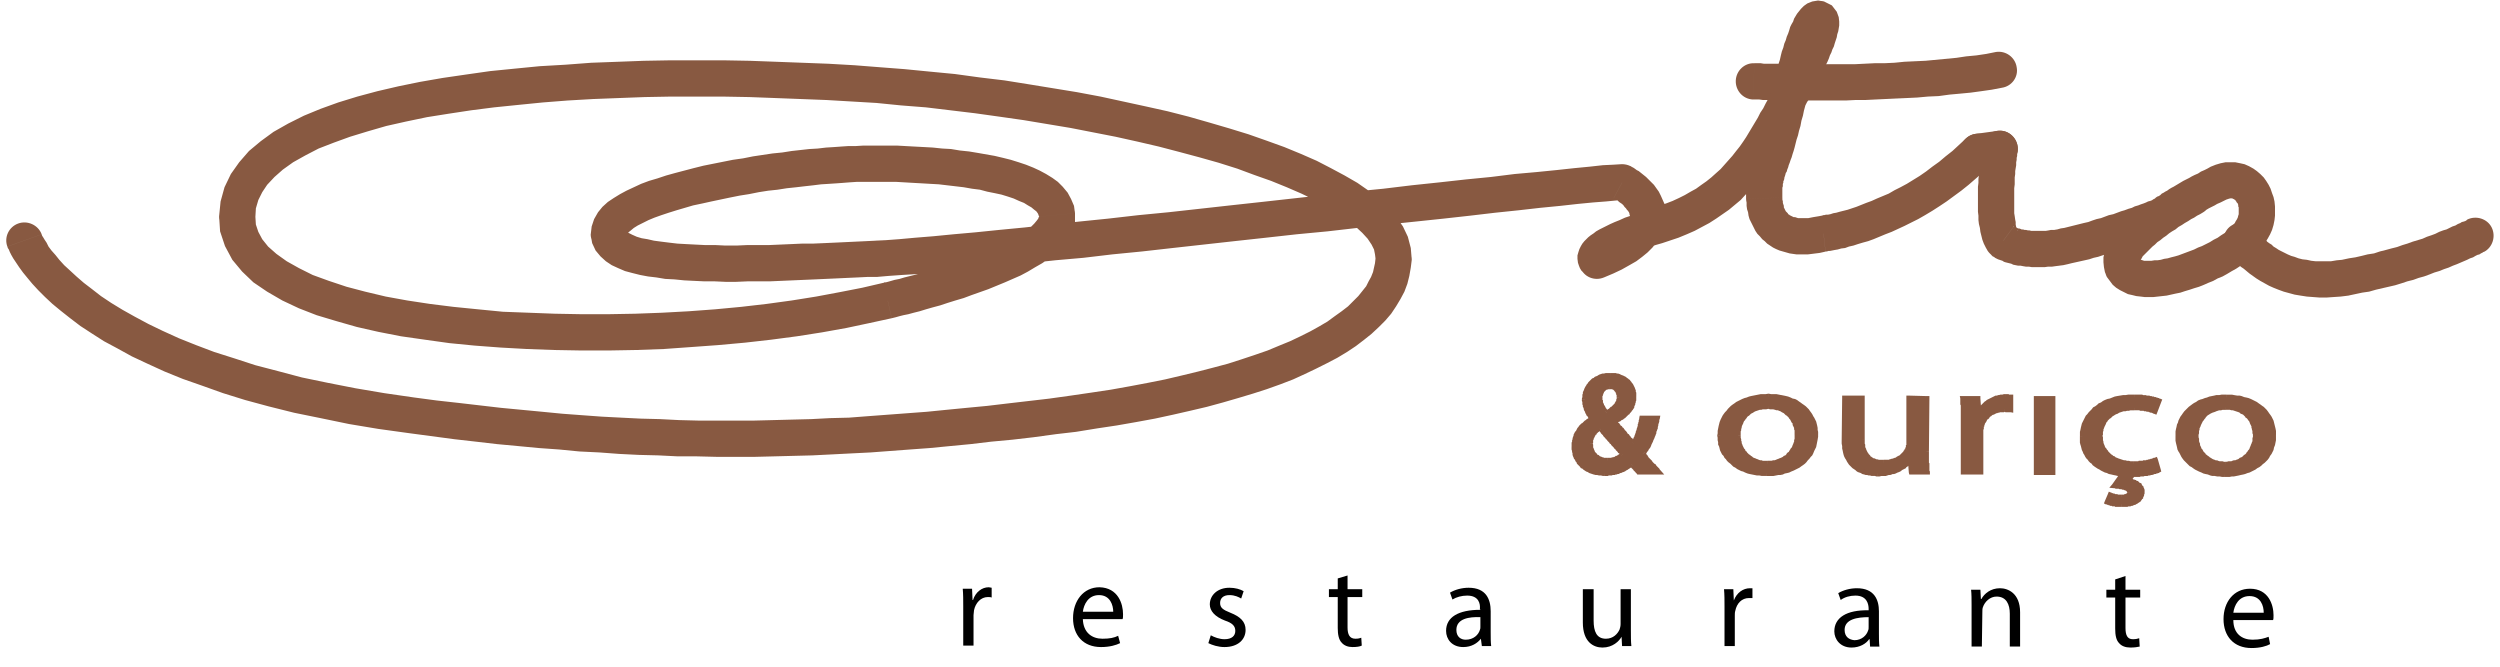 <?xml version="1.0" encoding="UTF-8"?>
<!DOCTYPE svg PUBLIC "-//W3C//DTD SVG 1.1//EN" "http://www.w3.org/Graphics/SVG/1.1/DTD/svg11.dtd">
<!-- Creator: CorelDRAW X8 -->
<svg xmlns="http://www.w3.org/2000/svg" xml:space="preserve" width="5100px" height="1360px" version="1.1" style="shape-rendering:geometricPrecision; text-rendering:geometricPrecision; image-rendering:optimizeQuality; fill-rule:evenodd; clip-rule:evenodd"
viewBox="0 0 5100 1360"
 xmlns:xlink="http://www.w3.org/1999/xlink">
 <defs>
  <style type="text/css">
   <![CDATA[
    .fil1 {fill:black;fill-rule:nonzero}
    .fil0 {fill:#885941;fill-rule:nonzero}
   ]]>
  </style>
 </defs>
 <g id="Camada_x0020_1">
  <g id="_2269267039920">
   <g>
    <g>
     <path class="fil0" d="M3576 203c-21,-1 -36,-19 -35,-39 1,-20 18,-36 38,-35l-3 74zm496 -97l12 73 -21 4 -21 3 -22 3 -21 2 -22 2 -22 3 -22 1 -22 2 -21 1 -22 1 -21 1 -21 1 -20 1 -20 0 -20 1 -18 0 -19 0 -17 0 -17 0 -16 0 -15 0 -14 0 -13 0 -12 -1 -11 0 -10 0 -8 0 -7 -1 -6 0 -4 0 -2 0 -1 0 3 -74 1 0 3 0 3 0 6 0 6 1 9 0 9 0 10 0 12 1 13 0 14 0 14 0 16 0 17 0 17 0 18 0 18 0 19 0 20 -1 20 -1 20 0 21 -1 20 -2 21 -1 22 -1 21 -2 21 -2 21 -2 20 -3 21 -2 20 -3 20 -4zm0 0c20,-3 39,11 42,31 4,20 -10,39 -30,42l-12 -73z"/>
    </g>
    <g>
     <path class="fil0" d="M4542 510c-11,-18 -6,-41 12,-51 17,-11 40,-6 51,11l-63 40zm236 20l13 73 0 0 -16 2 -15 1 -14 1 -14 0 -13 -1 -13 -1 -13 -2 -12 -2 -11 -3 -11 -3 -11 -4 -10 -4 -9 -4 -9 -5 -9 -5 -8 -5 -7 -5 -7 -5 -6 -5 -6 -5 -6 -4 -4 -5 -5 -5 -4 -4 -3 -4 -3 -3 -3 -4 -2 -3 -2 -2 -1 -2 -1 -1 -1 -1 63 -40 -1 0 0 0 1 1 1 1 1 2 2 2 1 2 3 2 2 3 3 3 4 3 3 4 4 3 5 3 4 4 5 3 6 4 6 3 6 3 6 3 7 3 7 2 8 3 8 2 9 1 9 2 9 1 10 0 10 0 11 0 12 -2 11 -1 0 0zm0 0c21,-4 40,10 43,30 3,20 -10,39 -30,43l-13 -73zm255 -82l34 66 -1 0 -1 1 -2 1 -2 1 -3 2 -4 1 -4 2 -5 3 -6 2 -6 3 -7 3 -7 3 -7 3 -8 3 -9 4 -9 3 -10 4 -10 3 -10 4 -11 4 -11 3 -11 4 -12 3 -12 4 -13 4 -13 3 -13 3 -13 3 -14 4 -14 2 -14 3 -14 3 -13 -73 14 -3 13 -2 13 -3 12 -3 13 -2 12 -4 12 -3 11 -3 12 -3 11 -4 10 -3 11 -4 10 -3 10 -3 9 -4 9 -3 8 -3 8 -4 8 -3 7 -2 6 -3 6 -3 6 -2 5 -3 5 -2 3 -2 4 -1 3 -1 2 -1 1 -1 1 -1 0 0zm0 0c18,-9 41,-2 50,16 9,18 2,41 -16,50l-34 -66z"/>
    </g>
    <g>
     <path class="fil0" d="M15 503c-7,-19 3,-40 22,-47 19,-7 41,3 48,22l-70 25zm831 308l-9 73 0 0 -65 -9 -60 -10 -58 -12 -54 -11 -52 -13 -48 -13 -45 -14 -42 -15 -40 -14 -37 -15 -35 -16 -32 -15 -29 -16 -28 -15 -25 -16 -23 -15 -21 -16 -19 -15 -17 -14 -15 -14 -14 -14 -12 -13 -10 -12 -9 -11 -8 -11 -6 -9 -6 -9 -4 -7 -3 -6 -2 -5 -2 -3 -1 -3 70 -25 -1 -1 1 1 1 3 2 3 3 5 4 6 4 8 6 8 8 9 8 10 10 11 12 11 13 12 15 13 17 13 18 14 21 14 23 14 25 14 28 15 29 14 33 15 35 14 37 14 41 13 43 14 46 12 49 13 53 11 56 11 59 10 62 9 0 0zm0 0c21,3 35,21 32,41 -3,21 -21,35 -41,32l9 -73zm1296 2l10 73 0 0 -44 6 -43 5 -43 4 -42 5 -42 4 -41 4 -41 3 -40 3 -40 3 -40 2 -39 2 -40 2 -39 1 -39 1 -39 1 -39 0 -39 0 -40 -1 -39 0 -40 -2 -40 -1 -40 -2 -40 -3 -41 -2 -41 -4 -42 -3 -42 -4 -43 -4 -43 -5 -44 -5 -45 -6 -45 -6 9 -73 45 6 45 5 43 5 43 5 42 4 42 4 41 4 40 3 41 3 39 2 40 2 39 1 39 2 39 1 38 0 39 0 38 0 39 -1 38 -1 39 -1 38 -2 39 -1 39 -3 40 -3 40 -3 40 -3 40 -4 41 -4 42 -4 42 -5 43 -5 43 -5 0 0zm0 0c21,-3 39,12 42,32 2,20 -12,39 -32,41l-10 -73zm664 -286l74 3 0 0 -2 16 -3 17 -4 16 -6 16 -8 15 -9 15 -10 15 -12 14 -13 13 -15 14 -15 12 -17 13 -18 12 -20 12 -21 11 -22 11 -23 11 -24 11 -26 10 -28 10 -28 9 -30 9 -31 9 -33 9 -34 8 -35 8 -37 8 -38 7 -40 7 -40 6 -43 7 -43 5 -10 -73 43 -6 41 -6 40 -6 39 -7 37 -7 35 -7 34 -8 33 -8 31 -8 30 -8 28 -9 27 -9 26 -9 24 -10 22 -9 21 -10 20 -10 18 -10 17 -10 15 -11 14 -10 13 -10 11 -11 10 -10 8 -10 8 -10 5 -10 5 -9 4 -10 2 -9 2 -9 1 -9 0 -1zm0 1c0,-21 17,-37 38,-36 20,0 36,17 36,38l-74 -2zm-1069 -321l5 -74 0 0 51 4 52 4 51 5 52 5 51 7 50 6 50 8 49 8 49 8 48 9 46 10 46 10 45 10 43 11 42 12 41 12 39 12 37 13 36 13 34 14 32 14 29 15 28 15 26 15 23 16 21 17 19 18 16 18 14 20 10 21 6 23 2 24 -74 -3 -1 -8 -2 -10 -5 -10 -8 -12 -11 -12 -14 -13 -16 -13 -20 -14 -22 -13 -25 -14 -27 -13 -30 -13 -32 -13 -34 -12 -35 -13 -38 -12 -39 -11 -41 -11 -42 -11 -43 -10 -45 -10 -46 -9 -46 -9 -48 -8 -48 -8 -49 -7 -50 -7 -50 -6 -50 -6 -51 -4 -50 -5 -51 -3 0 0zm0 0c-20,-1 -36,-19 -34,-39 1,-21 19,-36 39,-35l-5 74zm-1216 235l-74 -1 0 0 3 -30 8 -29 13 -27 17 -24 20 -23 24 -20 26 -19 30 -17 32 -16 34 -14 36 -13 39 -12 41 -11 43 -10 44 -9 46 -8 48 -7 49 -7 50 -5 51 -5 52 -3 53 -4 54 -2 53 -2 55 -1 54 0 54 0 54 1 54 2 53 2 53 2 52 3 -5 74 -51 -3 -52 -2 -52 -2 -53 -2 -54 -1 -53 0 -54 0 -53 1 -53 2 -52 2 -52 3 -51 4 -50 5 -49 5 -47 6 -46 7 -44 7 -43 9 -40 9 -38 11 -36 11 -33 12 -31 12 -27 14 -25 14 -21 15 -17 15 -15 16 -10 15 -8 16 -5 17 -1 17 0 0zm0 0c-1,21 -18,37 -38,37 -20,-1 -37,-18 -36,-38l74 1zm1282 135l16 72 1 0 -46 10 -47 10 -50 9 -51 8 -53 7 -53 6 -55 5 -55 4 -56 4 -56 2 -56 1 -56 0 -56 -1 -55 -2 -54 -3 -53 -4 -51 -5 -50 -7 -49 -7 -46 -9 -44 -10 -42 -12 -40 -12 -36 -14 -34 -16 -31 -18 -28 -19 -23 -22 -20 -24 -15 -28 -10 -30 -2 -31 74 1 1 16 5 15 8 15 12 15 17 15 21 15 25 14 28 14 33 12 36 12 38 10 42 10 44 8 46 7 48 6 50 5 51 5 53 2 53 2 54 1 55 0 55 -1 54 -2 55 -3 54 -4 53 -5 52 -6 51 -7 50 -8 48 -9 46 -9 43 -10 1 0zm-1 0c20,-5 40,7 45,27 5,20 -7,40 -27,45l-18 -72zm318 -135l73 -7 0 0 0 18 -4 16 -7 14 -9 13 -10 12 -12 10 -12 10 -13 9 -14 8 -15 9 -15 8 -16 7 -16 7 -17 7 -17 7 -17 6 -17 6 -16 6 -17 5 -16 5 -15 5 -15 4 -14 4 -13 4 -12 3 -11 3 -10 2 -8 2 -7 2 -4 1 -4 1 -1 0 -16 -72 1 -1 3 0 4 -1 7 -2 7 -2 10 -2 10 -3 12 -3 12 -3 14 -4 14 -4 15 -5 15 -4 15 -5 16 -6 16 -5 16 -6 15 -6 16 -7 14 -6 14 -7 13 -6 13 -7 11 -7 9 -7 9 -6 6 -6 5 -6 3 -4 1 -3 1 -1 0 0 0 0zm0 0c-2,-21 13,-39 33,-40 21,-2 39,13 40,33l-73 7zm-400 -69l-5 -74 0 0 15 -1 15 0 16 -1 16 0 17 0 18 0 18 0 18 1 18 1 19 1 18 1 19 2 18 1 18 3 19 2 18 3 17 3 17 3 17 4 16 4 16 5 15 5 15 6 13 6 13 7 13 8 11 8 10 10 10 12 7 13 6 14 2 15 -73 7 -1 -2 -1 -3 -1 -2 -3 -4 -4 -3 -6 -5 -7 -4 -8 -5 -10 -4 -11 -5 -12 -4 -13 -4 -14 -3 -15 -3 -15 -4 -16 -2 -17 -3 -17 -2 -17 -2 -17 -2 -18 -1 -17 -1 -18 -1 -17 -1 -17 -1 -17 0 -17 0 -16 0 -15 0 -15 0 -15 1 -13 1 0 0zm0 0c-21,1 -38,-15 -39,-35 -2,-20 14,-38 34,-39l5 74zm-441 103l-74 3 0 0 2 -17 5 -15 8 -14 9 -11 11 -10 12 -8 13 -8 13 -7 15 -7 15 -7 16 -6 17 -5 18 -6 18 -5 19 -5 19 -5 20 -5 20 -4 20 -4 20 -4 21 -3 20 -4 20 -3 20 -3 20 -2 19 -3 18 -2 18 -2 17 -1 17 -2 16 -1 14 -1 5 74 -14 1 -15 1 -16 1 -16 2 -18 2 -17 2 -19 2 -19 3 -19 2 -19 3 -20 4 -19 3 -20 4 -19 4 -19 4 -18 4 -19 4 -17 5 -17 5 -16 5 -15 5 -14 5 -12 5 -12 6 -10 5 -8 5 -6 5 -5 4 -2 3 -1 1 0 0 0 -2 0 0zm0 0c1,20 -15,38 -35,38 -21,1 -38,-15 -39,-35l74 -3zm507 15l3 74 0 0 -20 0 -20 1 -22 1 -21 1 -22 1 -22 1 -23 1 -23 1 -23 1 -23 1 -23 0 -22 0 -23 1 -22 0 -22 -1 -21 0 -21 -1 -20 -1 -20 -2 -19 -1 -18 -3 -17 -2 -16 -3 -16 -4 -15 -4 -14 -6 -13 -6 -12 -8 -11 -10 -10 -12 -7 -15 -3 -17 74 -3 0 -2 -1 -2 0 0 2 2 4 2 6 3 9 4 10 3 12 2 13 3 15 2 16 2 17 2 18 1 19 1 20 1 21 0 20 1 22 0 22 -1 22 0 22 0 23 -1 23 -1 22 -1 22 0 23 -1 22 -1 21 -1 21 -1 21 -1 20 -1 0 0zm0 0c20,-1 37,15 38,35 1,20 -15,38 -35,39l-3 -74zm1541 -152l-35 65 19 4 -14 1 -21 2 -26 2 -31 3 -36 4 -41 4 -44 5 -48 5 -51 6 -54 6 -57 6 -58 6 -61 7 -61 7 -63 6 -63 7 -64 7 -63 7 -63 7 -62 7 -61 6 -59 7 -57 5 -55 6 -52 5 -49 5 -45 5 -42 3 -37 4 -33 2 -28 2 -23 2 -3 -74 21 -1 27 -2 33 -3 37 -3 41 -4 45 -4 49 -5 52 -5 54 -6 57 -6 59 -6 61 -7 62 -6 63 -7 63 -7 64 -7 63 -7 63 -7 61 -7 61 -6 58 -7 57 -6 54 -6 51 -5 48 -6 45 -4 40 -4 37 -4 31 -3 27 -3 21 -1 16 -1 20 4zm-20 -4c21,-1 38,14 39,35 1,20 -15,37 -35,38l-4 -73zm-68 228l38 -62 -33 -3 16 -7 14 -7 13 -7 10 -6 8 -6 7 -5 5 -5 3 -4 2 -4 2 -2 0 -2 1 -2 0 -1 0 -1 -1 -2 0 -2 -1 -2 -2 -3 -2 -2 -2 -3 -3 -3 -2 -3 -3 -3 -3 -2 -3 -2 -3 -3 -3 -1 -2 -2 -2 -1 -1 -1 -1 0 1 0 35 -65 1 1 2 1 2 1 3 2 4 3 4 2 5 4 5 4 5 4 5 5 5 5 6 6 5 7 5 7 4 8 4 9 4 9 2 11 1 11 -1 11 -2 12 -4 11 -6 12 -7 10 -8 10 -10 10 -11 9 -12 9 -14 8 -16 9 -17 8 -19 8 -33 -3zm33 3c-19,8 -41,-1 -48,-20 -8,-19 1,-41 20,-48l28 68zm112 -146l22 71 0 0 -15 5 -14 4 -13 5 -11 4 -11 4 -10 4 -8 4 -8 3 -6 3 -6 3 -5 3 -4 2 -3 2 -2 2 -2 1 -1 1 0 0 1 -1 1 -1 1 -2 1 -4 1 -4 0 -4 -1 -5 -1 -4 -2 -4 -2 -3 -2 -3 -1 -1 -2 -2 -1 -1 -3 -1 -38 62 -3 -1 -2 -2 -2 -2 -3 -3 -3 -3 -3 -5 -2 -5 -2 -6 -1 -8 0 -7 2 -7 2 -6 3 -6 3 -5 4 -5 4 -4 4 -4 5 -4 6 -4 5 -4 7 -4 6 -3 8 -4 8 -4 9 -4 10 -4 11 -5 12 -4 13 -5 13 -5 15 -5 16 -5 0 0zm0 0c20,-6 40,5 47,24 6,20 -5,41 -25,47l-22 -71zm251 -270l65 34 -1 2 -4 7 -4 8 -5 8 -4 8 -5 9 -5 10 -5 10 -5 10 -6 10 -6 11 -6 10 -6 11 -7 11 -7 11 -8 12 -8 11 -8 11 -9 11 -9 11 -10 11 -11 10 -10 11 -12 10 -12 10 -13 9 -13 9 -14 9 -15 8 -15 8 -16 7 -17 7 -18 6 -22 -71 15 -5 13 -5 13 -6 12 -6 12 -7 11 -6 11 -8 10 -7 10 -8 10 -9 9 -8 8 -9 8 -9 8 -9 7 -9 8 -10 7 -10 6 -9 6 -10 6 -10 6 -10 6 -10 5 -10 6 -9 5 -10 5 -9 5 -10 4 -9 5 -9 5 -9 5 -8 5 -9 -1 2zm1 -2c10,-17 33,-23 50,-13 18,11 24,33 13,51l-63 -38zm65 -74l20 -71 0 0 16 8 10 13 4 11 1 9 0 8 -1 6 -1 6 -2 6 -1 6 -2 6 -2 6 -2 7 -3 6 -2 6 -3 6 -2 6 -3 7 -3 6 -2 6 -3 5 -3 6 -2 5 -2 5 -3 5 -2 4 -2 4 -1 4 -2 2 -1 3 -1 2 -1 1 0 0 -65 -34 0 0 0 -1 1 -2 1 -2 1 -2 2 -4 2 -3 2 -4 2 -5 2 -4 3 -5 2 -6 2 -5 3 -5 2 -6 3 -5 2 -6 2 -5 2 -6 2 -5 2 -5 2 -4 1 -4 1 -4 1 -3 0 -2 0 -1 0 1 0 4 3 7 8 10 12 6 0 0zm0 0c-20,-5 -31,-26 -26,-45 6,-20 26,-31 46,-26l-20 71zm-26 172l-72 -17 0 0 3 -10 2 -11 3 -10 2 -10 3 -10 2 -10 3 -10 2 -9 3 -9 2 -9 3 -9 2 -9 2 -8 3 -8 2 -8 3 -7 2 -7 3 -7 2 -6 2 -7 3 -6 3 -5 2 -6 3 -5 3 -5 4 -5 4 -5 6 -6 7 -5 10 -4 12 -2 12 2 -20 71 9 1 8 -1 6 -2 3 -3 1 -1 1 0 -1 1 -1 1 -1 2 -2 4 -1 3 -2 4 -2 5 -2 6 -2 5 -2 6 -2 7 -3 7 -2 7 -2 8 -2 8 -3 8 -2 9 -2 9 -3 9 -2 9 -2 10 -3 9 -2 10 -3 11 -2 10 -3 10 0 0zm0 0c-4,20 -24,33 -44,28 -20,-5 -32,-25 -28,-45l72 17zm-39 157l-74 3 0 0 0 -6 0 -6 0 -6 0 -5 1 -5 0 -5 1 -5 0 -5 1 -4 1 -5 1 -4 1 -5 2 -4 1 -4 1 -4 2 -4 1 -4 1 -4 2 -4 1 -5 2 -4 2 -5 1 -5 2 -6 2 -6 2 -6 2 -7 2 -8 2 -8 3 -8 2 -10 2 -10 72 17 -2 11 -3 10 -2 9 -3 9 -2 8 -2 8 -2 7 -2 6 -2 7 -2 5 -2 6 -2 5 -1 4 -2 5 -1 4 -2 3 -1 4 -1 3 -1 3 0 2 -1 3 -1 2 0 3 -1 2 0 3 0 2 -1 3 0 4 0 3 0 4 0 4 0 5 0 0zm0 0c1,20 -15,38 -35,38 -21,1 -38,-15 -39,-35l74 -3zm80 37l8 73 5 -1 -8 2 -9 2 -8 1 -8 1 -8 1 -7 0 -8 0 -8 0 -7 -1 -7 -1 -7 -2 -7 -2 -7 -2 -7 -3 -6 -3 -6 -4 -6 -4 -5 -5 -5 -4 -5 -6 -5 -5 -4 -6 -3 -6 -3 -6 -3 -6 -3 -6 -2 -7 -1 -7 -2 -6 -1 -7 0 -7 -1 -7 74 -3 0 4 1 4 0 3 1 3 1 3 0 3 1 2 1 2 1 2 1 2 2 2 1 1 1 1 1 2 2 1 1 1 2 1 2 1 2 1 2 1 3 0 3 1 3 1 3 0 4 0 4 0 5 0 5 0 5 -1 5 -1 6 -1 6 -1 5 -1zm-5 1c20,-5 40,7 45,27 5,19 -7,39 -27,44l-18 -71zm299 -158l52 53 -15 14 -16 14 -15 13 -15 12 -15 11 -15 11 -15 10 -14 9 -15 9 -14 8 -14 7 -14 7 -13 6 -13 6 -13 5 -12 5 -12 5 -11 4 -11 3 -10 3 -9 3 -9 2 -8 3 -8 1 -7 2 -6 1 -5 1 -5 1 -3 0 -3 1 -2 0 -1 0 -8 -73 0 0 1 0 2 -1 2 0 4 -1 4 0 5 -1 6 -2 6 -1 7 -2 8 -2 8 -2 9 -3 9 -3 10 -4 10 -4 11 -4 11 -5 12 -5 12 -5 12 -7 12 -6 13 -7 13 -8 13 -8 13 -9 13 -10 14 -10 13 -11 14 -11 13 -12 14 -13zm0 0c15,-14 38,-14 52,1 14,14 14,38 0,52l-52 -53z"/>
    </g>
    <g>
     <path class="fil0" d="M4041 346c-21,3 -39,-12 -42,-32 -3,-20 12,-39 32,-41l10 73zm43 -6l-43 6 -10 -73 44 -6 9 73zm-9 -73c20,-3 38,12 41,32 3,20 -12,39 -32,41l-9 -73z"/>
    </g>
    <g>
     <path class="fil0" d="M4043 299c3,-21 21,-35 42,-32 20,3 34,22 31,42l-73 -10zm65 163l-44 60 -9 -10 -4 -7 -4 -8 -3 -8 -2 -8 -2 -8 -1 -8 -2 -8 -1 -8 0 -9 -1 -8 0 -9 0 -8 0 -9 0 -8 0 -9 0 -8 1 -8 0 -8 1 -8 0 -8 1 -7 0 -6 1 -7 1 -6 0 -5 1 -5 0 -4 1 -3 0 -3 0 -3 1 -1 0 0 73 10 0 0 0 1 -1 2 0 3 0 3 -1 4 0 4 -1 5 0 6 -1 6 -1 6 0 6 -1 7 0 7 0 7 -1 8 0 7 0 8 0 7 0 8 0 7 0 7 0 7 1 6 1 7 1 5 0 5 1 5 2 3 1 3 0 2 1 0 -9 -9zm9 9c11,17 6,40 -11,52 -16,11 -39,6 -51,-11l62 -41zm74 -2l10 73 0 0 -8 1 -7 1 -8 0 -7 1 -7 0 -7 0 -6 0 -6 0 -6 -1 -6 0 -6 -1 -5 -1 -5 0 -5 -1 -5 -1 -4 -2 -4 -1 -4 -1 -4 -1 -3 -1 -3 -2 -3 -1 -3 -1 -3 -1 -2 -1 -2 -1 -2 -1 -1 -1 -2 -1 -1 -1 -1 0 -1 -1 44 -60 -1 -1 0 0 -1 0 0 0 1 0 0 1 1 0 0 0 1 1 2 0 1 1 1 0 2 1 2 1 2 0 3 1 2 1 3 0 3 1 3 0 4 1 3 0 4 1 4 0 5 0 5 0 4 0 6 0 5 0 6 -1 5 -1 7 0 0 0zm0 0c20,-3 39,11 41,31 3,20 -11,39 -31,42l-10 -73zm196 -58l42 60 -7 4 -1 1 -1 0 -2 1 -3 1 -3 1 -4 2 -4 1 -6 2 -5 2 -6 2 -7 3 -7 2 -7 3 -7 3 -8 2 -9 3 -8 3 -9 3 -9 3 -8 2 -10 3 -9 3 -9 3 -9 2 -9 3 -9 2 -9 2 -9 2 -9 2 -8 2 -9 2 -8 1 -10 -73 6 -1 7 -2 7 -1 8 -2 8 -2 8 -2 8 -2 8 -2 9 -2 8 -3 9 -3 9 -2 8 -3 8 -3 9 -2 8 -3 8 -3 7 -2 8 -3 7 -2 6 -3 7 -2 5 -2 6 -2 5 -2 4 -2 4 -1 3 -1 2 -1 2 -1 1 0 1 0 -8 4zm8 -4c19,-8 40,2 48,21 7,19 -2,40 -21,47l-27 -68zm115 -67l32 67 0 0 -6 3 -6 3 -7 3 -5 3 -6 3 -6 3 -5 3 -5 3 -6 3 -5 3 -4 2 -5 3 -4 2 -4 3 -4 2 -4 3 -4 2 -3 2 -3 2 -3 2 -3 2 -3 1 -2 2 -2 1 -2 1 -1 1 -2 1 -1 1 -1 1 0 0 -1 0 0 0 -42 -60 0 0 0 -1 1 0 1 -1 2 -1 1 -1 2 -1 2 -1 2 -2 3 -2 3 -1 3 -2 3 -3 4 -2 3 -2 4 -2 4 -3 5 -3 4 -2 5 -3 5 -3 5 -3 5 -3 6 -3 6 -3 5 -3 6 -3 7 -3 6 -4 7 -3 6 -3 7 -4 0 0zm0 0c18,-8 41,-1 49,18 9,18 1,40 -17,49l-32 -67zm70 197l-41 -62 0 0 5 -4 5 -4 4 -4 3 -4 3 -4 2 -4 2 -3 2 -4 1 -4 1 -3 0 -4 0 -3 0 -3 0 -4 -1 -2 0 -3 -1 -3 -2 -2 -1 -2 -1 -1 -1 -2 -2 -1 -1 -1 -1 0 -1 -1 -1 0 -1 0 -2 -1 -1 1 -2 0 -3 1 -3 1 -32 -67 10 -4 10 -3 10 -2 10 0 10 0 10 2 9 2 9 4 9 5 7 5 7 6 7 7 5 7 5 8 4 8 3 9 3 8 2 9 1 10 0 9 0 10 -1 9 -2 10 -3 10 -4 9 -5 9 -6 9 -6 9 -7 9 -8 8 -9 7 -10 8 0 0zm0 0c-17,11 -40,7 -51,-10 -12,-17 -7,-40 10,-52l41 62zm-282 28l65 -35 0 0 0 -1 0 0 -1 -1 1 1 0 0 2 1 3 0 3 1 3 1 5 0 5 0 5 0 6 -1 6 0 7 -1 7 -2 7 -1 7 -2 8 -2 7 -2 8 -3 8 -3 8 -3 8 -3 8 -4 8 -3 8 -4 8 -4 8 -5 8 -4 7 -5 8 -5 41 62 -9 5 -9 6 -9 5 -10 6 -9 5 -10 4 -9 5 -10 4 -9 4 -10 4 -10 3 -9 3 -10 3 -9 3 -10 2 -9 2 -9 2 -9 1 -9 1 -9 1 -9 0 -9 0 -8 -1 -9 -1 -8 -2 -9 -2 -8 -4 -8 -4 -8 -5 -7 -6 -6 -8 -6 -8 0 0zm0 0c-9,-18 -3,-41 15,-50 18,-10 41,-3 50,15l-65 35zm159 -196l36 65 -5 3 -6 3 -6 4 -6 3 -6 4 -7 4 -6 4 -7 4 -6 5 -7 4 -6 4 -6 5 -6 4 -6 5 -6 4 -5 5 -5 4 -5 5 -4 4 -4 4 -4 4 -3 3 -2 4 -2 3 -1 2 -1 2 0 1 0 0 0 -1 -1 -1 0 -2 -1 -1 -65 35 -4 -10 -2 -10 -1 -10 0 -10 2 -9 3 -9 3 -8 4 -7 5 -7 5 -7 5 -6 5 -6 6 -6 6 -6 6 -6 7 -5 6 -6 7 -5 7 -6 7 -5 7 -5 8 -5 7 -5 7 -5 7 -4 7 -5 7 -4 7 -4 6 -4 7 -4 6 -3 6 -4zm0 0c18,-10 40,-3 50,14 10,18 4,41 -14,51l-36 -65z"/>
    </g>
   </g>
   <g>
    <g>
     <path class="fil0" d="M3606 946c34,0 60,-25 60,-59 1,-26 -16,-58 -59,-58 -43,0 -61,30 -61,59 0,33 24,57 59,58l1 0zm-2 20l0 0c-54,0 -96,-30 -95,-77 0,-51 44,-80 99,-80 57,0 96,31 96,77 -1,56 -52,80 -100,80l0 0z"/>
     <path id="1" class="fil0" d="M3661 887l11 0 0 0 0 3 -1 4 0 3 -1 3 0 3 -1 3 -1 4 -1 2 -2 3 -1 3 -2 3 -1 2 -2 3 -2 2 -2 3 -2 2 -3 2 -2 2 -3 2 -2 1 -3 2 -3 1 -2 2 -3 1 -3 1 -3 1 -4 1 -3 1 -3 0 -3 0 -4 1 -3 0 0 -11 3 0 3 0 2 0 3 -1 3 0 3 -1 2 -1 3 -1 2 -1 3 -1 2 -1 2 -1 2 -2 3 -1 2 -2 1 -2 2 -2 2 -1 1 -2 2 -3 1 -2 2 -2 1 -2 1 -3 1 -2 1 -3 1 -2 0 -3 1 -3 0 -2 0 -3 0 -3 0 0zm11 0l0 0 0 0 0 0zm-65 -53l0 -10 0 0 4 0 4 0 4 1 4 1 3 0 4 1 3 2 3 1 3 1 3 2 3 2 3 2 2 2 3 2 2 2 2 2 2 2 1 3 2 2 2 3 1 2 1 3 1 3 1 2 1 3 1 3 0 3 1 2 0 3 0 3 1 2 0 3 -11 0 0 -2 0 -3 0 -2 0 -2 -1 -2 0 -3 -1 -2 -1 -2 -1 -2 0 -3 -2 -2 -1 -2 -1 -2 -1 -2 -2 -2 -1 -2 -2 -2 -2 -2 -2 -1 -2 -2 -2 -2 -2 -1 -2 -1 -3 -2 -3 -1 -2 -1 -3 0 -3 -1 -4 -1 -3 0 -3 0 -4 -1 0 0zm-56 54l-11 0 0 0 1 -3 0 -3 0 -3 0 -3 1 -3 1 -3 0 -3 1 -2 1 -3 2 -3 1 -2 1 -3 2 -3 2 -2 2 -3 2 -2 2 -2 2 -2 2 -2 3 -2 3 -2 2 -2 3 -1 3 -2 4 -1 3 -1 3 -1 4 -1 4 0 4 -1 4 0 4 0 0 10 -4 1 -3 0 -4 0 -3 1 -3 0 -3 1 -3 1 -3 1 -2 1 -3 2 -2 1 -2 1 -2 2 -2 2 -2 1 -2 2 -1 2 -2 2 -1 2 -2 2 -1 2 -1 3 -1 2 -1 2 -1 3 0 2 -1 2 0 3 -1 2 0 3 0 2 0 3 0 0zm54 52l0 11 0 0 -3 0 -4 -1 -3 0 -3 0 -4 -1 -3 -1 -3 -1 -3 -1 -3 -1 -2 -2 -3 -1 -3 -2 -2 -1 -3 -2 -2 -2 -2 -2 -2 -3 -2 -2 -2 -2 -2 -3 -2 -2 -1 -3 -2 -3 -1 -2 -1 -3 -1 -3 -1 -3 0 -3 -1 -4 0 -3 0 -3 -1 -3 11 0 0 2 0 3 1 3 0 3 1 2 0 3 1 2 1 3 1 2 1 2 1 2 2 2 1 3 2 1 1 2 2 2 2 2 2 1 2 2 2 1 2 2 2 1 3 1 2 1 3 1 2 1 3 1 3 0 2 1 3 0 3 0 3 0 0 0zm0 11l0 0 0 0 0 0zm1 0l-1 0 0 -11 1 0 0 0 0 11zm-2 15l0 0 0 0 0 0 0 5 0 -5zm0 5l0 0 0 0 0 0zm-101 -82l11 0 0 0 0 4 0 4 1 4 1 3 1 4 1 4 1 3 2 3 1 4 2 3 2 3 3 3 2 2 3 3 2 2 3 3 3 2 4 2 3 2 4 2 3 2 4 2 4 1 4 2 4 1 4 1 5 1 4 0 5 1 4 0 5 1 5 0 0 10 -5 0 -5 0 -5 -1 -5 0 -5 -1 -5 -1 -5 -1 -4 -1 -5 -2 -4 -2 -4 -1 -4 -2 -4 -2 -4 -3 -4 -2 -3 -3 -3 -3 -4 -3 -3 -3 -2 -3 -3 -3 -2 -4 -3 -3 -2 -4 -2 -4 -1 -4 -1 -4 -2 -4 0 -5 -1 -4 0 -5 -1 -5 0 1zm11 0l0 0 0 0 0 0zm94 -86l0 11 0 0 -5 0 -5 0 -5 1 -5 0 -4 1 -5 1 -4 1 -4 1 -5 1 -4 2 -4 2 -3 1 -4 2 -4 2 -3 2 -3 3 -3 2 -3 3 -3 3 -2 2 -3 3 -2 4 -2 3 -2 3 -1 4 -2 3 -1 4 -1 4 -1 4 -1 4 0 4 0 5 -11 0 1 -5 0 -5 1 -5 1 -5 1 -4 1 -4 2 -5 2 -4 2 -4 2 -3 3 -4 3 -3 3 -4 3 -3 3 -3 4 -3 3 -2 4 -3 4 -2 4 -2 4 -2 5 -2 4 -1 5 -2 4 -1 5 -1 5 -1 5 -1 5 -1 5 0 5 0 6 -1 0 0zm0 11l0 0 0 0 0 0zm101 72l-11 0 0 0 0 -4 0 -4 -1 -4 0 -3 -1 -4 -1 -3 -2 -4 -1 -3 -2 -3 -2 -3 -2 -3 -2 -3 -2 -3 -3 -3 -2 -2 -3 -3 -3 -2 -3 -2 -4 -2 -3 -2 -4 -2 -4 -2 -4 -1 -4 -2 -4 -1 -4 -1 -5 -1 -4 -1 -5 0 -5 -1 -5 0 -5 0 0 -11 5 1 6 0 5 0 5 1 5 1 5 1 5 1 4 1 5 2 4 2 5 1 4 2 4 3 3 2 4 3 3 2 4 3 3 3 3 3 2 3 3 4 2 3 2 4 2 3 2 4 2 4 1 4 1 4 1 5 0 4 1 4 0 5 0 0zm0 0l0 0 0 0 0 0zm-105 85l0 -10 0 0 5 0 4 0 4 -1 5 0 4 -1 4 -1 4 -1 4 -1 5 -1 4 -1 4 -2 3 -1 4 -2 4 -2 3 -2 4 -2 3 -3 3 -2 3 -3 3 -3 2 -3 3 -3 2 -3 2 -3 2 -4 2 -4 1 -4 1 -4 1 -4 1 -5 0 -4 0 -5 11 0 0 5 -1 6 -1 5 -1 5 -1 5 -2 4 -2 4 -2 5 -2 4 -3 3 -3 4 -3 3 -3 4 -3 3 -4 3 -3 2 -4 3 -4 2 -4 2 -4 2 -5 2 -4 2 -4 1 -5 1 -4 2 -5 1 -4 0 -5 1 -5 1 -4 0 -5 0 -5 0 0 0zm0 -10l0 0 0 0 0 0zm0 0l0 0 0 10 0 0 0 0 0 -10zm0 10l0 0 0 0 0 0z"/>
    </g>
    <g>
     <path class="fil0" d="M3930 922c0,16 0,29 1,41l-32 0 -2 -24 0 0c-9,12 -31,27 -66,27 -31,0 -69,-13 -68,-66l0 -87 36 0 0 83c0,28 11,48 44,48 24,0 41,-13 48,-25 2,-4 3,-9 3,-14l0 -92 36 0 0 109z"/>
     <path id="1" class="fil0" d="M3931 968l0 -10 -5 6 0 -1 0 -2 0 -1 0 -1 0 -1 0 -1 0 -2 -1 -1 0 -1 0 -1 0 -1 0 -2 0 -1 0 -1 0 -2 0 -1 0 -1 0 -1 0 -2 0 -1 0 -2 0 -1 0 -1 0 -2 0 -1 0 -1 0 -2 0 -1 0 -2 0 -1 0 -2 0 -1 10 0 0 1 0 2 0 1 0 2 0 1 0 1 0 2 0 1 0 2 0 1 0 1 0 2 0 1 0 1 0 2 0 1 1 1 0 1 0 2 0 1 0 1 0 1 0 1 0 2 0 1 0 1 0 1 0 1 0 1 0 1 1 2 0 1 -6 5zm6 -5l0 5 -6 0 6 -5zm-38 -5l32 0 0 10 -32 0 -5 -4 5 -6zm0 10l-4 0 -1 -4 5 4zm4 -30l2 25 -11 1 -2 -25 5 -6 6 5zm-6 -5l5 0 1 5 -6 -5zm0 0l0 0 0 11 0 0 -4 -9 4 -2zm-4 2l1 -2 3 0 -4 2zm-62 37l0 -11 0 0 3 0 3 0 3 0 3 0 3 -1 2 0 3 -1 3 0 2 -1 2 -1 3 0 2 -1 2 -1 2 -1 2 -1 2 -1 2 -1 2 -1 2 -1 1 -1 2 -1 1 -1 2 -1 1 -1 1 -1 2 -1 1 -1 1 -1 1 -2 1 -1 1 -1 1 -1 8 7 -1 1 -1 1 -1 2 -2 1 -1 1 -1 1 -2 2 -1 1 -2 1 -1 2 -2 1 -2 1 -2 1 -2 1 -2 2 -2 1 -2 1 -3 1 -2 1 -2 1 -3 1 -3 0 -2 1 -3 1 -3 0 -3 1 -3 1 -3 0 -3 0 -3 0 -4 1 -3 0 0 0zm-74 -72l11 0 0 0 0 5 0 4 1 4 0 4 1 4 1 3 1 4 2 3 1 3 2 2 1 3 2 2 2 2 2 2 2 2 2 2 2 2 3 1 2 1 3 2 2 1 3 1 3 1 2 0 3 1 3 1 3 0 3 0 2 1 3 0 3 0 3 0 0 11 -3 0 -3 -1 -3 0 -4 0 -3 -1 -3 0 -3 -1 -3 0 -3 -1 -4 -1 -3 -2 -3 -1 -3 -1 -3 -2 -2 -2 -3 -2 -3 -2 -2 -2 -3 -3 -2 -2 -2 -3 -2 -3 -2 -4 -2 -3 -2 -4 -1 -3 -1 -4 -1 -5 -1 -4 0 -5 -1 -5 0 -5 0 0zm11 -87l0 87 -11 0 1 -87 5 -6 5 6zm-10 0l0 -6 5 0 -5 6zm41 5l-36 0 0 -11 36 0 5 6 -5 5zm0 -11l5 0 0 6 -5 -6zm-6 88l1 -82 10 0 0 83 -11 -1 0 0zm0 0l0 0 0 0 0 0zm50 43l0 11 0 0 -3 0 -3 0 -3 -1 -3 0 -3 -1 -3 0 -2 -1 -3 -1 -2 -1 -2 -1 -2 -1 -2 -2 -2 -1 -2 -2 -2 -2 -1 -1 -2 -2 -1 -2 -2 -2 -1 -2 -1 -3 -1 -2 0 -2 -1 -3 -1 -2 0 -2 -1 -3 0 -3 0 -2 0 -3 -1 -3 0 -3 11 1 0 2 0 2 0 3 0 2 1 2 0 3 0 2 1 2 1 2 0 1 1 2 1 2 1 2 1 1 1 2 1 1 1 1 1 1 1 2 2 1 1 1 2 1 1 1 2 0 2 1 2 1 2 0 3 1 2 0 2 0 3 0 3 0 0 0zm0 11l0 0 0 0 0 0zm43 -33l9 5 0 0 -1 1 0 2 -1 1 -1 1 -1 2 -1 1 -1 1 -2 1 -1 2 -1 1 -1 1 -2 1 -1 1 -2 1 -1 1 -2 1 -2 1 -1 1 -2 1 -2 1 -2 1 -2 0 -2 1 -2 1 -2 0 -2 1 -2 0 -3 0 -2 1 -2 0 -3 0 -2 0 0 -11 2 0 2 0 2 0 2 0 2 0 2 -1 1 0 2 -1 2 0 2 -1 1 0 2 -1 1 0 2 -1 1 -1 2 -1 1 -1 1 0 2 -1 1 -1 1 -1 1 -1 1 -1 1 -1 1 -1 1 -1 1 -1 0 -1 1 -1 1 -1 0 -1 1 -1 0 0zm0 0l0 0 0 0 0 0zm3 -11l10 0 0 0 0 0 0 1 0 0 0 1 0 0 0 1 0 1 0 0 0 1 0 0 0 1 0 0 -1 1 0 0 0 1 0 0 0 1 0 1 0 0 0 1 -1 0 0 1 0 0 0 0 0 1 -1 0 0 1 0 0 0 1 0 0 -1 1 0 0 -9 -5 0 0 0 -1 0 0 1 0 0 0 0 -1 0 0 0 0 0 -1 0 0 0 0 1 -1 0 0 0 0 0 -1 0 0 0 0 0 -1 0 0 0 0 0 -1 0 0 0 -1 0 0 1 0 0 -1 0 0 0 -1 0 0 0 -1 0 0 0 0 0 0zm0 0l0 0 0 0 0 0zm10 -92l0 92 -10 0 0 -92 5 -6 5 6zm-10 0l0 -6 5 0 -5 6zm41 5l-36 0 0 -11 36 1 6 5 -6 5zm0 -10l6 0 0 5 -6 -5zm-5 114l0 -109 11 0 -1 109 -10 0 0 0zm0 0l0 0 0 0 0 0z"/>
    </g>
    <g>
     <path class="fil0" d="M4005 860c0,-18 0,-33 -1,-47l31 0 2 29 1 0c9,-20 31,-33 54,-33 4,0 7,1 10,1l0 26c-4,0 -7,-1 -12,-1 -25,0 -43,15 -48,35 -1,4 -1,8 -1,13l0 80 -36 0 0 -103z"/>
     <path id="1" class="fil0" d="M4004 808l0 10 5 -6 0 2 0 1 0 1 1 2 0 1 0 2 0 1 0 1 0 2 0 1 0 1 0 2 0 1 0 2 0 1 0 2 0 1 0 2 0 1 0 2 0 1 1 2 0 1 0 2 0 1 0 2 0 2 0 1 0 2 0 1 0 2 0 2 -11 0 0 -2 0 -2 0 -1 0 -2 0 -1 0 -2 0 -2 0 -1 0 -2 0 -1 0 -2 0 -1 0 -2 0 -1 0 -2 0 -1 0 -1 0 -2 0 -1 0 -2 0 -1 0 -1 -1 -2 0 -1 0 -2 0 -1 0 -1 0 -2 0 -1 0 -1 0 -1 0 -2 5 -5zm-5 5l-1 -5 6 0 -5 5zm36 5l-31 0 0 -10 31 0 5 5 -5 5zm0 -10l5 0 0 5 -5 -5zm-4 35l-1 -30 10 0 2 29 -5 6 -6 -5zm6 5l-5 0 -1 -5 6 5zm1 0l-1 0 0 -11 1 0 5 8 -5 3zm5 -3l-2 3 -3 0 5 -3zm49 -41l0 11 0 0 -2 0 -2 0 -2 0 -2 0 -2 1 -2 0 -2 0 -2 1 -1 0 -2 1 -2 1 -2 0 -2 1 -1 1 -2 1 -2 1 -1 1 -2 1 -2 1 -1 1 -1 1 -2 2 -1 1 -1 1 -2 2 -1 1 -1 2 -1 1 -1 2 -1 1 -1 2 0 2 -10 -5 1 -2 1 -2 1 -2 1 -2 2 -2 1 -1 1 -2 2 -2 1 -1 2 -2 2 -2 1 -1 2 -1 2 -2 2 -1 2 -1 2 -1 2 -1 2 -1 2 -1 2 -1 2 -1 2 -1 3 0 2 -1 2 0 3 -1 2 0 2 0 3 -1 2 0 2 0 0 0zm15 6l-10 0 5 5 -1 0 0 0 0 0 -1 0 0 0 0 0 0 0 -1 0 0 0 0 0 -1 0 0 0 0 0 0 0 -1 0 0 0 0 0 -1 0 0 0 0 0 0 0 -1 0 0 0 0 0 -1 0 0 0 0 0 0 0 -1 0 0 0 0 0 -1 0 0 -11 1 0 0 0 0 0 1 0 0 0 1 0 0 0 0 0 1 0 0 0 0 0 1 0 0 0 0 0 0 0 1 0 0 1 0 0 1 0 0 0 0 0 1 0 0 0 0 0 1 0 0 0 0 0 0 0 1 0 0 0 0 0 1 0 4 5zm-4 -5l4 0 0 5 -4 -5zm-6 31l0 -26 10 0 0 26 -5 5 -5 -5zm10 0l0 6 -5 -1 5 -5zm-17 4l0 -10 0 0 0 0 1 0 0 0 1 0 0 0 1 0 0 0 1 0 0 0 0 0 1 0 0 0 1 0 0 0 0 0 1 0 0 0 1 0 0 0 0 0 1 0 0 0 0 0 1 0 0 1 0 0 1 0 0 0 0 0 1 0 0 0 1 0 -1 10 -1 0 0 0 0 0 -1 0 0 0 0 0 -1 0 0 0 0 0 -1 0 0 0 -1 0 0 0 0 0 -1 0 0 0 0 0 -1 0 0 0 0 0 -1 0 0 0 0 0 -1 0 0 0 -1 0 0 0 0 0 -1 0 0 0 -1 -1 0 0 0 0zm0 0l0 0 0 0 0 0zm-43 31l-10 -2 0 0 1 -2 0 -2 1 -2 1 -2 1 -2 1 -2 1 -2 1 -2 1 -2 1 -1 2 -2 1 -1 1 -2 2 -1 2 -2 1 -1 2 -1 2 -2 2 -1 2 -1 2 -1 2 -1 2 0 2 -1 2 -1 2 0 3 -1 2 0 3 -1 2 0 2 0 3 0 0 10 -2 1 -2 0 -2 0 -2 0 -2 0 -2 1 -2 0 -2 1 -2 0 -1 1 -2 1 -2 1 -1 0 -2 1 -1 1 -1 1 -2 1 -1 1 -1 2 -1 1 -1 1 -2 1 -1 2 0 1 -1 1 -1 2 -1 1 -1 2 0 1 -1 2 0 2 -1 1 0 0zm-10 -2l0 0 0 0 0 0zm9 14l-10 0 0 0 0 -1 0 0 0 -1 0 0 0 0 0 -1 0 0 0 -1 0 0 0 -1 0 0 0 -1 0 0 0 0 0 -1 0 0 0 -1 0 0 0 -1 0 0 0 0 0 -1 0 0 0 -1 1 0 0 -1 0 0 0 0 0 -1 0 0 0 -1 0 0 10 2 0 0 0 1 0 0 0 0 0 1 0 0 0 0 0 1 0 0 0 1 0 0 0 0 0 1 0 0 -1 0 0 1 0 0 0 1 0 0 0 0 0 1 0 0 0 0 0 1 0 0 0 0 0 1 0 0 0 1 0 0 0 0 0 1 0 0zm0 0l0 0 0 0 0 0zm-11 80l1 -80 10 0 0 80 -5 5 -6 -5zm11 0l0 5 -5 0 5 -5zm-41 -5l36 0 0 10 -36 0 -5 -5 5 -5zm0 10l-5 0 0 -5 5 5zm6 -108l-1 103 -10 0 0 -103 11 0 0 0zm0 0l0 0 0 0 0 0z"/>
    </g>
    <g>
     <polygon class="fil0" points="4154,963 4154,813 4188,813 4187,963 "/>
     <path id="1" class="fil0" d="M4160 813l-1 150 -10 0 0 -150 5 -5 6 5zm-11 0l0 -5 5 0 -5 5zm39 5l-34 0 0 -10 34 0 5 5 -5 5zm0 -10l5 0 0 5 -5 -5zm-6 155l0 -150 11 0 0 150 -6 6 -5 -6zm11 0l0 6 -6 0 6 -6zm-39 -5l33 0 0 11 -33 0 -5 -6 5 -5zm0 11l-5 0 0 -6 5 6z"/>
    </g>
    <g>
     <path class="fil0" d="M4403 959c-8,4 -27,9 -52,9l-10 12c15,3 29,10 29,23 0,19 -21,26 -43,26 -9,0 -21,-2 -28,-5l6 -14c6,3 14,4 22,4 10,0 18,-2 18,-10 -1,-8 -13,-11 -32,-13l17 -24c-50,-5 -82,-35 -82,-77 0,-46 42,-80 106,-80 22,0 40,4 50,8l-8 21c-9,-3 -22,-7 -42,-7 -45,0 -70,26 -70,57 0,35 29,57 69,57 20,0 34,-4 44,-7l6 20z"/>
     <path id="1" class="fil0" d="M4355 971l-8 -6 4 -2 3 0 2 0 2 0 2 -1 2 0 2 0 2 0 2 0 2 0 2 -1 2 0 2 0 1 0 2 -1 2 0 1 0 2 -1 1 0 2 0 1 -1 2 0 1 0 1 -1 2 0 1 0 1 -1 1 0 1 0 1 -1 1 0 0 0 1 -1 4 10 -1 1 -1 0 -1 0 -1 1 -1 0 -1 0 -1 1 -2 0 -1 0 -1 1 -2 0 -1 1 -2 0 -1 0 -2 1 -2 0 -1 0 -2 1 -2 0 -2 0 -2 0 -2 1 -2 0 -2 0 -2 0 -2 1 -2 0 -2 0 -3 0 -2 0 -2 0 -2 0 3 -2zm-8 -6l2 -2 2 0 -4 2zm-10 12l10 -12 8 6 -10 13 -5 2 -3 -9zm3 9l-9 -2 6 -7 3 9zm35 17l-10 0 0 0 -1 -1 0 0 0 -1 0 -1 0 -1 0 0 -1 -1 0 -1 -1 0 0 -1 -1 -1 0 0 -1 -1 0 -1 -1 0 -1 -1 -1 0 -1 -1 -1 -1 -1 0 -1 -1 -1 0 -1 -1 -1 0 -1 0 -1 -1 -1 0 -2 0 -1 -1 -1 0 -1 0 -2 0 2 -11 2 0 1 1 2 0 1 0 2 1 1 0 1 1 2 0 1 1 2 0 1 1 1 1 2 0 1 1 1 1 1 1 1 1 1 0 2 1 1 1 0 1 1 2 1 1 1 1 1 1 0 2 1 1 0 1 1 2 0 1 0 2 0 1 0 0zm-48 31l0 -10 0 0 2 0 2 0 2 0 2 0 2 -1 2 0 1 0 2 0 2 -1 2 0 1 0 2 -1 1 0 2 -1 1 -1 1 0 1 -1 2 -1 1 0 1 -1 1 -1 0 -1 1 -1 1 -1 0 -1 1 -1 0 -1 1 -1 0 -1 0 -1 0 -1 1 -2 10 0 0 2 0 2 -1 2 0 2 -1 2 -1 2 0 2 -2 1 -1 2 -1 1 -1 2 -2 1 -1 1 -2 1 -1 1 -2 1 -2 1 -1 1 -2 0 -2 1 -2 1 -2 0 -2 1 -2 0 -2 0 -2 1 -2 0 -2 0 -2 0 -3 0 -2 0 -2 0 0 0zm0 0l0 0 0 0 0 0zm-33 -12l9 4 -2 -7 0 0 1 1 1 0 0 0 1 0 1 1 1 0 0 0 1 0 1 1 1 0 1 0 1 0 0 0 1 1 1 0 1 0 1 0 1 0 1 0 1 0 0 0 1 1 1 0 1 0 1 0 1 0 1 0 1 0 1 0 0 0 1 0 0 10 -1 0 -1 0 -1 0 -1 0 -1 0 -1 0 -1 0 -1 0 -1 0 -1 0 -1 0 -1 0 -1 -1 -1 0 -1 0 -1 0 -1 0 -1 0 -1 -1 -1 0 -1 0 -1 0 -1 -1 0 0 -1 0 -1 0 -1 -1 -1 0 -1 0 -1 -1 -1 0 -1 0 -2 -7zm2 7l-4 -2 2 -5 2 7zm13 -17l-6 14 -9 -4 6 -14 7 -3 2 7zm-9 -4l2 -5 5 2 -7 3zm27 1l0 10 0 0 -1 0 0 0 -1 0 -1 0 -1 0 -1 0 -1 0 0 0 -1 0 -1 0 -1 0 -1 0 0 0 -1 -1 -1 0 -1 0 -1 0 0 0 -1 0 -1 -1 -1 0 0 0 -1 0 -1 0 -1 -1 0 0 -1 0 -1 0 0 -1 -1 0 -1 0 -1 -1 5 -9 0 0 1 0 0 1 1 0 1 0 0 0 1 0 0 1 1 0 0 0 1 0 1 0 0 0 1 1 1 0 0 0 1 0 1 0 0 0 1 0 1 0 0 1 1 0 1 0 0 0 1 0 1 0 0 0 1 0 1 0 1 0 0 0 0 0zm0 10l0 0 0 0 0 0zm13 -14l10 -1 0 0 0 1 0 1 0 1 -1 1 0 1 0 1 -1 1 0 1 -1 1 -1 1 0 0 -1 1 -1 0 -1 1 0 0 -1 1 -1 0 -1 0 -1 1 -1 0 -1 0 0 0 -1 1 -1 0 -1 0 -1 0 -1 0 -1 0 -1 0 -1 0 -1 0 -1 0 0 -10 1 0 1 0 1 0 0 0 1 0 1 0 0 0 1 0 1 -1 0 0 1 0 0 0 1 0 0 0 1 -1 0 0 1 0 0 0 0 0 0 0 1 -1 0 0 0 0 0 0 0 0 0 0 0 -1 0 0 0 0 1 0 0 0 0 -1 0 1zm10 -1l0 0 0 0 0 0zm-41 -16l8 6 -4 -8 2 0 2 0 2 0 1 1 2 0 2 0 1 0 2 0 1 1 2 0 1 0 2 1 1 0 1 0 2 1 1 0 1 1 1 0 1 1 1 0 1 1 1 1 1 0 1 1 1 1 1 1 0 1 1 1 0 1 1 2 0 1 0 1 -10 1 0 -1 0 0 -1 0 0 0 0 -1 0 0 0 0 0 0 -1 -1 0 0 0 0 -1 -1 -1 0 0 0 -1 -1 -1 0 -1 0 -1 -1 -1 0 -1 0 -1 0 -1 -1 -2 0 -1 0 -1 0 -2 -1 -1 0 -2 0 -1 0 -2 0 -2 -1 -1 0 -4 -8zm4 8l-10 -1 6 -7 4 8zm21 -26l-17 24 -8 -6 17 -24 5 -2 3 8zm-3 -8l9 1 -6 7 -3 -8zm-88 -72l10 1 0 0 0 3 0 4 1 3 0 4 1 3 1 3 1 3 1 3 2 3 1 3 2 3 2 3 2 2 2 3 2 2 3 3 2 2 3 2 3 2 3 2 3 2 3 2 4 1 3 2 4 1 3 2 4 1 4 1 5 1 4 1 4 0 5 1 -1 10 -5 0 -5 -1 -4 -1 -5 -1 -4 -1 -5 -1 -4 -2 -4 -1 -4 -2 -4 -2 -3 -2 -4 -2 -3 -2 -3 -2 -4 -3 -2 -3 -3 -2 -3 -3 -2 -3 -3 -3 -2 -3 -2 -4 -2 -3 -1 -3 -2 -4 -1 -4 -1 -4 -1 -3 -1 -4 0 -4 0 -4 0 -5 0 0zm10 1l0 0 0 0 0 0zm101 -86l0 10 0 0 -5 0 -6 1 -6 0 -5 1 -5 0 -5 1 -5 2 -5 1 -5 1 -4 2 -4 2 -4 2 -4 2 -4 2 -4 2 -3 3 -3 2 -3 3 -3 3 -2 3 -3 3 -2 3 -2 3 -2 4 -2 3 -1 4 -1 3 -1 4 -1 4 0 4 -1 3 0 5 -10 -1 0 -4 0 -5 1 -4 1 -5 1 -4 1 -4 2 -4 2 -4 2 -4 2 -4 3 -3 3 -4 3 -3 3 -3 3 -4 4 -2 4 -3 3 -3 5 -2 4 -3 4 -2 5 -2 5 -1 5 -2 5 -2 5 -1 6 -1 6 -1 5 0 6 -1 6 0 6 0 0 0zm0 10l0 0 0 0 0 0zm55 5l-10 -4 3 7 -1 0 -1 -1 -1 0 -1 0 -1 -1 -1 0 -1 0 -1 -1 -1 0 -2 0 -1 -1 -1 0 -2 0 -1 -1 -2 0 -1 0 -2 -1 -2 0 -1 0 -2 0 -2 -1 -1 0 -2 0 -2 0 -2 0 -1 0 -2 -1 -2 0 -2 0 -2 0 -2 0 -2 0 0 -10 2 0 2 0 2 0 2 0 2 0 2 0 2 0 2 0 2 1 2 0 2 0 2 0 1 1 2 0 2 0 2 0 1 1 2 0 1 0 2 1 1 0 2 0 1 1 2 0 1 0 1 1 2 0 1 1 1 0 1 0 1 1 1 0 3 7zm-3 -7l5 2 -2 5 -3 -7zm-15 24l8 -21 10 4 -8 21 -7 3 -3 -7zm10 4l-2 5 -5 -2 7 -3zm-47 -4l0 -10 0 0 2 0 2 0 2 0 2 0 1 0 2 0 2 0 1 0 2 0 2 1 1 0 2 0 1 0 2 1 1 0 1 0 2 0 1 1 1 0 1 0 2 1 1 0 1 0 1 1 1 0 1 0 1 1 1 0 1 0 1 1 1 0 1 0 -4 10 -1 0 -1 -1 0 0 -1 0 -1 -1 -1 0 -1 0 -1 0 -1 -1 -1 0 -1 0 -1 -1 -1 0 -1 0 -2 0 -1 -1 -1 0 -1 0 -2 0 -1 -1 -1 0 -2 0 -1 0 -2 0 -1 0 -2 -1 -1 0 -2 0 -2 0 -1 0 -2 0 -2 0 0 0zm0 0l0 0 0 0 0 0zm-65 52l-10 0 0 0 0 -3 0 -3 1 -3 0 -3 1 -3 1 -3 1 -3 1 -3 1 -3 2 -3 1 -2 2 -3 2 -2 2 -3 2 -2 3 -2 2 -2 3 -2 3 -2 3 -2 3 -2 3 -1 3 -1 4 -2 3 -1 4 -1 4 -1 3 0 4 -1 5 0 4 0 4 0 0 10 -4 0 -4 0 -3 1 -4 0 -3 1 -4 0 -3 1 -3 1 -3 1 -3 2 -3 1 -2 1 -3 2 -2 1 -2 2 -2 2 -2 1 -2 2 -2 2 -1 2 -2 2 -1 3 -1 2 -1 2 -1 2 -1 3 -1 2 0 3 -1 2 0 3 0 3 -1 2 0 0zm64 52l0 10 0 0 -4 0 -4 0 -4 0 -3 -1 -4 0 -3 -1 -4 -1 -3 -1 -3 -1 -4 -1 -3 -2 -3 -1 -3 -2 -2 -1 -3 -2 -3 -2 -2 -2 -2 -2 -2 -3 -3 -2 -1 -3 -2 -2 -2 -3 -1 -3 -2 -3 -1 -3 -1 -3 -1 -3 0 -3 -1 -4 0 -3 0 -4 10 0 1 3 0 3 0 3 1 3 0 2 1 3 1 2 1 3 1 2 2 2 1 2 2 2 1 2 2 2 2 2 2 2 2 1 2 2 3 1 2 2 3 1 2 1 3 1 3 1 3 1 3 1 3 0 3 1 4 0 3 1 3 0 4 0 0 0zm0 10l0 0 0 0 0 0zm49 -14l-10 3 7 4 -1 0 -1 0 -1 1 -1 0 -2 0 -1 1 -1 0 -1 0 -1 1 -1 0 -2 0 -1 1 -1 0 -1 0 -2 1 -1 0 -2 0 -1 0 -2 1 -1 0 -2 0 -1 0 -2 0 -2 1 -1 0 -2 0 -2 0 -2 0 -1 0 -2 0 -2 0 -2 0 0 -10 2 0 1 0 2 0 2 0 2 0 1 -1 2 0 1 0 2 0 1 0 2 0 1 -1 2 0 1 0 2 0 1 0 1 -1 1 0 2 0 1 -1 1 0 1 0 1 0 1 -1 1 0 1 0 2 -1 1 0 0 0 1 -1 1 0 1 0 7 3zm-7 -3l5 -2 2 5 -7 -3zm3 27l-6 -21 10 -3 6 21 -3 6 -7 -3zm10 -3l1 4 -4 2 3 -6z"/>
    </g>
    <g>
     <path class="fil0" d="M4540 947c35,0 61,-24 61,-59 0,-25 -17,-57 -60,-57 -42,0 -61,30 -61,58 0,33 25,58 60,58l0 0zm-2 21l0 0c-53,-1 -95,-30 -95,-78 0,-50 44,-80 99,-80 57,0 96,32 96,77 0,56 -52,81 -99,81l-1 0z"/>
     <path id="1" class="fil0" d="M4596 888l10 0 0 0 0 4 0 3 -1 3 0 4 -1 3 -1 3 -1 3 -1 3 -1 3 -2 3 -1 2 -2 3 -2 2 -2 3 -2 2 -2 2 -2 2 -3 2 -2 2 -3 2 -2 2 -3 1 -3 1 -3 2 -3 1 -3 1 -3 0 -3 1 -4 1 -3 0 -3 0 -4 0 0 -10 3 0 3 -1 3 0 3 0 2 -1 3 -1 3 0 2 -1 3 -1 2 -1 2 -2 3 -1 2 -1 2 -2 2 -2 2 -1 2 -2 1 -2 2 -2 1 -2 2 -2 1 -2 1 -3 1 -2 1 -3 1 -2 1 -3 1 -2 0 -3 0 -3 1 -3 0 -3 0 0zm-55 -52l0 -11 0 0 5 1 4 0 3 0 4 1 4 1 3 1 4 1 3 1 3 2 3 2 3 1 2 2 3 2 2 2 2 2 2 3 2 2 2 2 1 3 2 2 1 3 1 3 2 2 1 3 0 3 1 2 1 3 0 3 1 2 0 3 0 3 0 2 -10 0 0 -2 -1 -2 0 -2 0 -3 -1 -2 0 -2 -1 -2 0 -3 -1 -2 -1 -2 -1 -2 -1 -3 -1 -2 -2 -2 -1 -2 -2 -2 -2 -1 -1 -2 -2 -2 -2 -2 -2 -1 -3 -1 -2 -2 -2 -1 -3 -1 -3 -1 -3 -1 -3 -1 -3 0 -3 -1 -4 0 -4 0 0 0zm0 -11l0 0 0 0 0 0zm-56 64l-10 0 0 0 0 -3 0 -3 0 -3 1 -2 0 -3 1 -3 1 -3 1 -3 1 -3 1 -2 1 -3 2 -3 1 -2 2 -3 2 -2 2 -2 2 -3 2 -2 3 -2 2 -2 3 -1 3 -2 3 -2 3 -1 3 -1 3 -1 4 -1 4 -1 3 -1 4 0 4 0 4 -1 0 11 -3 0 -4 0 -3 1 -4 0 -3 1 -3 1 -2 1 -3 1 -3 1 -2 1 -2 1 -3 2 -2 1 -2 2 -2 2 -1 2 -2 2 -1 2 -2 2 -1 2 -1 2 -1 2 -1 2 -1 3 -1 2 -1 2 0 3 -1 2 0 3 0 2 -1 3 0 2 0 0zm0 0l0 0 0 0 0 0zm55 53l0 10 0 0 -4 0 -3 0 -4 0 -3 -1 -3 -1 -3 -1 -3 0 -3 -2 -3 -1 -3 -1 -3 -2 -2 -1 -3 -2 -2 -2 -3 -2 -2 -2 -2 -2 -2 -2 -2 -3 -2 -2 -1 -3 -2 -2 -1 -3 -1 -3 -1 -3 -1 -3 -1 -3 -1 -3 0 -3 -1 -3 0 -4 0 -3 10 0 0 3 1 3 0 2 0 3 1 3 1 2 0 3 1 2 1 2 1 3 2 2 1 2 1 2 2 2 2 2 1 2 2 1 2 2 2 1 2 2 2 1 3 2 2 1 3 1 2 1 3 0 2 1 3 1 3 0 3 0 3 1 3 0 0 0zm0 10l0 0 0 0 0 0zm0 0l0 0 0 -10 0 0 0 0 0 10zm0 -10l0 0 0 0 0 0zm-2 26l0 0 0 0 0 0 0 5 0 -5zm0 5l0 0 0 0 0 0zm-100 -83l10 0 0 0 0 4 1 4 0 4 1 4 1 3 1 4 1 3 2 4 2 3 2 3 2 3 2 3 2 3 3 2 3 3 3 2 3 3 3 2 4 2 3 2 4 2 4 1 3 2 4 1 5 1 4 1 4 1 5 1 4 1 5 0 5 0 4 0 0 11 -5 0 -5 -1 -5 0 -5 -1 -5 0 -4 -1 -5 -2 -5 -1 -4 -1 -4 -2 -5 -2 -4 -2 -4 -2 -3 -2 -4 -3 -4 -2 -3 -3 -3 -3 -3 -3 -3 -3 -3 -4 -2 -3 -2 -4 -2 -4 -2 -3 -2 -4 -1 -5 -1 -4 -1 -4 -1 -5 0 -4 0 -5 0 0zm0 0l0 0 0 0 0 0zm104 -85l0 10 0 0 -5 1 -5 0 -4 0 -5 1 -5 0 -4 1 -5 1 -4 2 -4 1 -4 1 -4 2 -4 2 -4 2 -3 2 -3 2 -4 2 -3 3 -3 2 -2 3 -3 3 -2 3 -3 3 -2 3 -1 4 -2 3 -2 4 -1 3 -1 4 -1 4 0 4 -1 5 0 4 -10 0 0 -5 0 -5 1 -5 1 -4 1 -5 2 -4 1 -4 2 -4 2 -4 3 -4 2 -3 3 -4 3 -3 3 -3 3 -3 4 -3 4 -3 3 -2 4 -2 4 -3 5 -2 4 -1 5 -2 4 -1 5 -2 5 -1 5 -1 4 -1 6 0 5 -1 5 0 5 0 0 0zm101 82l-10 0 0 0 0 -4 -1 -3 0 -4 -1 -4 -1 -3 -1 -4 -1 -3 -2 -4 -1 -3 -2 -3 -2 -3 -2 -3 -3 -3 -2 -2 -3 -3 -3 -2 -3 -3 -3 -2 -3 -2 -4 -2 -3 -2 -4 -1 -4 -2 -4 -1 -4 -1 -5 -1 -4 -1 -5 -1 -5 -1 -5 0 -5 0 -5 -1 0 -10 6 0 5 0 5 1 6 1 5 0 4 1 5 2 5 1 4 1 5 2 4 2 4 2 4 2 4 3 3 2 4 3 3 2 3 3 3 3 3 4 2 3 3 4 2 3 2 4 2 4 1 4 1 4 1 4 1 4 1 5 0 4 0 4 0 0zm-104 86l0 -11 0 0 4 0 4 0 5 0 4 -1 4 0 5 -1 4 -1 4 -1 4 -1 4 -2 4 -1 4 -2 4 -2 3 -1 4 -3 3 -2 3 -2 3 -3 3 -2 3 -3 3 -3 2 -3 2 -3 2 -4 2 -4 2 -3 1 -4 2 -4 0 -5 1 -4 1 -5 0 -5 10 0 0 6 0 5 -1 5 -1 5 -2 5 -1 5 -2 4 -2 4 -3 4 -2 4 -3 4 -3 3 -3 3 -4 3 -3 3 -4 3 -4 2 -4 3 -4 2 -4 2 -4 2 -4 1 -5 2 -4 1 -5 1 -4 1 -5 1 -5 1 -4 0 -5 1 -5 0 -4 0 0 0zm0 -11l0 0 0 0 0 0zm-1 0l1 0 0 11 -1 0 0 0 0 -11zm0 11l0 0 0 0 0 0z"/>
    </g>
    <g>
     <path class="fil0" d="M3284 788c-13,0 -20,12 -20,24 0,11 5,21 13,31 17,-10 26,-19 26,-33 0,-10 -6,-22 -19,-22l0 0zm-5 151l0 0c14,0 25,-5 32,-13 -11,-12 -30,-32 -48,-53 -9,6 -19,16 -19,32 0,19 14,34 35,34l0 0zm64 23l0 0c-5,-5 -10,-9 -15,-16 -15,13 -32,20 -54,20 -42,0 -63,-27 -63,-55 0,-26 15,-44 37,-56l0 -1c-9,-11 -15,-25 -15,-39 0,-24 18,-49 53,-49 27,0 47,16 47,43 0,20 -11,36 -39,51l0 1c13,15 27,32 38,44 8,-13 14,-31 17,-51l31 0c-5,29 -14,54 -29,72 10,12 21,24 32,36l-40 0z"/>
     <path id="1" class="fil0" d="M3269 812l-10 0 0 0 0 -1 0 -2 0 -1 0 -1 0 -2 1 -1 0 -1 0 -1 1 -2 0 -1 1 -1 0 -1 1 -1 1 -1 0 -2 1 -1 1 -1 1 -1 1 0 1 -1 1 -1 1 -1 1 -1 1 0 1 -1 2 0 1 -1 1 0 2 0 1 -1 2 0 1 0 0 11 -1 0 -1 0 -1 0 0 0 -1 0 -1 1 -1 0 0 0 -1 0 -1 1 0 0 -1 1 0 0 -1 1 0 0 -1 1 0 0 -1 1 0 1 0 1 -1 0 0 1 0 1 -1 1 0 1 0 0 0 1 -1 1 0 1 0 1 0 1 0 1 0 0zm6 27l5 8 -7 -1 0 -1 -1 -1 -1 -1 -1 -1 0 -1 -1 -1 -1 -1 0 -1 -1 -1 -1 -1 0 -1 -1 -1 -1 -1 0 -1 -1 -1 0 -1 -1 -1 0 -1 0 -1 -1 -1 0 -1 -1 -1 0 -1 0 -2 0 -1 -1 -1 0 -1 0 -1 0 -1 0 -2 0 -1 0 -1 10 0 0 1 0 1 0 1 0 1 1 0 0 1 0 1 0 1 0 1 0 1 1 1 0 0 0 1 1 1 0 1 0 1 1 1 0 0 1 1 0 1 1 1 0 1 1 1 0 1 1 0 0 1 1 1 1 1 0 1 1 1 1 1 1 1 -7 -1zm5 8l-4 3 -3 -4 7 1zm18 -37l10 0 0 0 0 2 0 1 0 2 0 1 0 1 -1 2 0 1 -1 2 0 1 -1 1 0 1 -1 2 -1 1 -1 1 -1 1 0 1 -1 1 -1 1 -1 1 -2 1 -1 1 -1 2 -1 1 -1 1 -2 1 -1 0 -1 1 -2 1 -1 1 -2 1 -1 1 -2 1 -5 -8 1 -1 2 -1 1 -1 1 -1 2 -1 1 -1 1 -1 1 -1 1 -1 1 0 1 -1 1 -1 1 -1 1 -1 1 -1 1 -1 0 0 1 -1 0 -1 1 -1 0 -1 1 -1 0 0 1 -1 0 -1 0 -1 0 -1 1 -1 0 -1 0 -1 0 -1 0 -1 0 0zm-14 -16l0 -11 0 0 2 0 1 0 2 1 1 0 1 0 2 1 1 0 1 1 1 0 1 1 1 1 1 1 1 1 1 0 1 1 1 1 1 1 0 1 1 1 0 2 1 1 0 1 1 1 0 1 0 1 1 1 0 1 0 2 0 1 0 1 0 1 0 1 -10 0 0 -1 0 0 0 -1 0 -1 0 -1 0 0 -1 -1 0 -1 0 -1 0 0 -1 -1 0 -1 0 -1 -1 0 0 -1 -1 0 0 -1 0 0 -1 -1 0 0 -1 -1 0 0 -1 -1 -1 0 0 0 -1 -1 -1 0 0 0 -1 0 -1 0 -1 0 -1 0 0 0zm0 -11l0 0 0 11 0 0 0 0 0 -11zm-5 156l0 0 0 0 0 0 0 -5 0 5zm28 -9l8 -7 0 7 -1 1 -1 0 -1 1 0 1 -1 1 -1 0 -1 1 -1 1 -1 0 -1 1 -1 1 -1 0 -1 1 -1 0 -1 1 -1 0 -1 1 -2 0 -1 1 -1 0 -1 1 -1 0 -2 0 -1 1 -1 0 -2 0 -1 0 -1 0 -2 1 -1 0 -1 0 -2 0 0 -11 1 0 1 0 2 0 1 0 1 0 1 0 1 0 1 -1 1 0 1 0 1 0 1 -1 1 0 1 0 1 -1 0 0 1 -1 1 0 1 0 1 -1 1 0 0 -1 1 0 1 -1 1 0 0 -1 1 0 1 -1 1 -1 0 0 1 -1 0 0 0 7zm8 -7l3 3 -3 4 0 -7zm-49 -46l-5 -9 6 1 2 2 2 2 2 2 1 2 2 2 2 2 1 2 2 2 1 2 2 2 2 1 1 2 2 2 2 2 1 2 2 1 1 2 2 2 1 1 2 2 1 2 1 1 2 2 1 1 2 2 1 1 1 1 1 2 2 1 1 1 1 1 1 2 -8 7 -1 -1 -1 -2 -1 -1 -1 -1 -2 -1 -1 -2 -1 -1 -2 -2 -1 -1 -1 -2 -2 -1 -1 -2 -2 -2 -1 -1 -2 -2 -1 -2 -2 -1 -1 -2 -2 -2 -2 -2 -1 -2 -2 -1 -1 -2 -2 -2 -2 -2 -1 -2 -2 -2 -2 -2 -1 -2 -2 -2 -2 -2 -1 -2 6 1zm-5 -9l3 -2 3 3 -6 -1zm-12 37l-10 0 0 0 0 -1 0 -2 0 -2 1 -1 0 -2 0 -1 1 -2 0 -1 0 -2 1 -1 1 -2 0 -1 1 -1 1 -1 0 -2 1 -1 1 -1 1 -1 1 -1 0 -1 1 -1 1 -1 1 -1 1 -1 1 -1 1 0 1 -1 1 -1 1 -1 1 0 1 -1 1 -1 5 9 0 1 -1 0 -1 1 -1 0 -1 1 0 1 -1 0 -1 1 -1 1 0 0 -1 1 -1 1 0 1 -1 1 -1 0 0 1 -1 1 0 1 -1 1 0 1 -1 1 0 1 -1 1 0 1 0 1 -1 1 0 1 0 1 0 1 0 2 0 1 -1 1 0 0zm30 29l0 11 0 0 -2 0 -2 -1 -2 0 -3 0 -2 -1 -1 0 -2 -1 -2 0 -2 -1 -2 -1 -1 -1 -2 -1 -2 -1 -1 -1 -2 -2 -1 -1 -1 -1 -1 -2 -2 -1 -1 -2 -1 -1 -1 -2 0 -2 -1 -1 -1 -2 0 -2 -1 -2 0 -2 -1 -2 0 -2 0 -2 0 -2 10 0 1 2 0 1 0 2 0 1 0 2 1 1 0 1 1 2 0 1 1 1 0 1 1 2 1 1 1 1 1 1 1 1 0 1 2 1 1 0 1 1 1 1 1 1 1 0 2 1 1 0 1 1 2 0 1 1 2 0 2 0 1 0 2 0 0 0zm0 11l0 0 0 -11 0 0 0 0 0 11zm64 17l0 0 0 0 0 0 -4 4 4 -4zm0 6l-3 0 -1 -2 4 2zm-12 -18l-7 -8 7 1 1 0 0 1 1 0 1 1 0 1 1 0 0 1 1 0 0 1 1 0 0 1 0 0 1 1 0 0 1 1 0 0 1 1 0 0 1 1 0 0 1 1 0 0 0 1 1 0 0 1 1 0 0 0 1 1 0 0 0 1 1 0 0 1 -7 7 -1 0 0 -1 -1 0 0 -1 0 0 -1 -1 0 0 -1 -1 0 0 -1 -1 0 0 -1 -1 0 0 -1 -1 0 0 0 -1 -1 0 0 -1 -1 0 0 -1 -1 0 0 -1 -1 0 0 -1 -1 0 0 -1 -1 0 0 -1 -1 0 0 -1 -1 -1 0 0 7 0zm-7 -8l4 -3 3 4 -7 -1zm-50 29l0 -11 0 0 2 0 2 0 2 0 1 0 2 0 2 0 2 -1 2 0 1 0 2 -1 2 0 1 0 2 -1 2 0 1 -1 2 0 1 -1 2 -1 1 0 2 -1 1 -1 2 0 1 -1 2 -1 1 -1 1 -1 2 -1 1 -1 1 -1 2 -1 1 -1 1 -1 7 8 -1 1 -2 2 -1 1 -2 1 -1 1 -2 1 -1 1 -2 1 -2 1 -1 1 -2 1 -2 1 -1 0 -2 1 -2 1 -2 0 -1 1 -2 1 -2 0 -2 1 -2 0 -2 1 -2 0 -2 0 -2 1 -2 0 -2 0 -2 0 -2 1 -2 0 -2 0 -2 0 0 0zm-68 -60l10 0 0 0 0 2 1 3 0 2 0 2 1 3 0 2 1 2 1 2 1 2 1 3 1 2 1 2 2 2 1 1 2 2 2 2 1 2 2 1 2 2 2 1 3 2 2 1 3 1 2 1 3 1 3 1 3 1 3 0 3 1 4 0 3 0 4 0 0 11 -4 0 -4 -1 -4 0 -4 -1 -3 0 -4 -1 -3 -1 -3 -1 -3 -1 -3 -2 -3 -1 -3 -2 -3 -2 -2 -2 -3 -1 -2 -3 -2 -2 -2 -2 -2 -2 -1 -3 -2 -2 -1 -3 -2 -2 -1 -3 -1 -2 -1 -3 0 -3 -1 -3 0 -2 -1 -3 0 -3 0 -3 0 0zm37 -56l10 0 -3 5 -2 1 -1 1 -2 1 -2 1 -2 1 -1 1 -2 2 -2 1 -1 1 -2 2 -1 1 -1 2 -2 1 -1 2 -1 1 -1 2 -1 1 -1 2 -1 2 -1 1 -1 2 -1 2 -1 2 0 1 -1 2 0 2 -1 2 0 2 0 2 0 3 -1 2 0 2 -10 0 0 -3 0 -2 0 -3 1 -2 0 -3 1 -2 0 -2 1 -3 1 -2 0 -2 1 -2 1 -2 1 -2 2 -2 1 -2 1 -2 1 -2 2 -2 1 -2 2 -2 1 -1 2 -2 2 -1 2 -2 1 -1 2 -2 2 -1 2 -2 2 -1 2 -1 2 -1 2 -2 -2 5zm10 0l0 3 -3 2 3 -5zm0 -1l0 1 -10 0 0 -1 9 -3 1 3zm-1 -3l1 1 0 2 -1 -3zm-25 -36l11 0 0 0 0 2 0 1 0 1 0 1 0 1 0 1 1 2 0 1 0 1 0 1 1 1 0 1 0 1 1 2 0 1 1 1 0 1 1 1 0 1 1 1 0 1 1 1 0 2 1 1 1 1 0 1 1 1 1 1 1 1 0 1 1 1 1 1 -8 6 -1 -1 -1 -1 -1 -1 -1 -1 0 -1 -1 -2 -1 -1 -1 -1 -1 -1 0 -1 -1 -2 -1 -1 0 -1 -1 -2 0 -1 -1 -1 -1 -2 0 -1 0 -1 -1 -2 0 -1 -1 -1 0 -2 0 -1 -1 -2 0 -1 0 -1 0 -2 0 -1 -1 -2 0 -1 0 -2 0 0zm59 -54l0 10 0 0 -3 0 -3 0 -3 1 -3 0 -2 1 -3 0 -2 1 -2 1 -3 1 -2 1 -2 1 -2 1 -1 2 -2 1 -2 2 -1 1 -2 2 -1 1 -1 2 -1 2 -1 2 -1 1 -1 2 -1 2 -1 2 0 2 -1 2 0 2 -1 2 0 2 0 2 0 2 -11 0 0 -2 1 -3 0 -2 0 -3 1 -2 0 -3 1 -2 1 -2 1 -3 1 -2 1 -2 2 -3 1 -2 2 -2 1 -2 2 -2 2 -2 2 -2 2 -2 3 -1 2 -2 2 -1 3 -1 3 -2 2 -1 3 -1 3 -1 3 0 4 -1 3 0 3 0 4 0 0 0zm52 48l-10 0 0 0 0 -2 0 -2 -1 -2 0 -2 0 -2 -1 -2 -1 -2 0 -2 -1 -1 -1 -2 -1 -2 -1 -1 -1 -2 -1 -1 -2 -1 -1 -2 -1 -1 -2 -1 -1 -1 -2 -1 -2 -1 -2 -1 -1 -1 -2 0 -2 -1 -2 0 -2 -1 -2 0 -3 -1 -2 0 -2 0 -2 0 0 -10 2 0 3 0 3 0 2 0 3 1 2 0 3 1 2 1 2 1 3 1 2 1 2 1 2 1 2 2 2 1 2 2 2 1 1 2 2 2 1 2 2 2 1 2 1 2 1 2 1 2 1 3 1 2 0 3 1 2 0 3 0 2 0 3 0 0zm-39 51l-11 0 3 -5 3 -1 2 -2 2 -1 3 -1 2 -2 2 -1 2 -1 1 -2 2 -1 2 -1 1 -2 2 -1 1 -2 1 -1 2 -1 1 -2 1 -1 1 -2 1 -1 0 -1 1 -2 1 -1 0 -2 1 -1 0 -2 1 -1 0 -2 0 -1 1 -2 0 -2 0 -1 0 -2 10 0 0 2 0 2 0 2 0 2 -1 2 0 2 -1 2 0 2 -1 2 -1 2 0 2 -1 2 -1 1 -1 2 -2 2 -1 2 -1 1 -2 2 -1 2 -2 1 -2 2 -1 1 -2 2 -2 2 -2 1 -2 2 -3 1 -2 2 -2 1 -3 1 -2 2 -3 1 3 -4zm-11 0l0 -4 3 -1 -3 5zm0 1l0 -1 11 0 0 1 -9 3 -2 -3zm2 3l-2 -1 0 -2 2 3zm38 38l8 6 -8 1 -1 -2 -1 -1 -1 -1 -1 -1 -1 -1 -1 -2 -1 -1 -2 -1 -1 -2 -1 -1 -1 -1 -1 -2 -1 -1 -2 -2 -1 -1 -1 -1 -1 -2 -2 -1 -1 -2 -1 -1 -1 -2 -2 -1 -1 -2 -1 -1 -1 -2 -2 -1 -1 -2 -1 -1 -2 -1 -1 -2 -1 -1 -1 -2 8 -7 1 2 1 1 1 2 2 1 1 2 1 1 1 2 2 1 1 1 1 2 2 1 1 2 1 1 1 2 2 1 1 2 1 1 1 2 1 1 2 1 1 2 1 1 1 1 1 2 1 1 2 1 1 2 1 1 1 1 1 1 1 1 1 1 -8 1zm8 6l-3 6 -5 -5 8 -1zm13 -60l0 11 5 -5 0 2 0 2 -1 2 0 2 0 2 -1 2 0 2 -1 2 0 1 -1 2 0 2 -1 2 0 2 -1 1 0 2 -1 2 0 1 -1 2 0 2 -1 1 -1 2 0 1 -1 2 -1 2 0 1 -1 2 -1 1 0 1 -1 2 -1 1 -1 1 -1 2 -8 -6 0 -1 1 -1 1 -1 0 -2 1 -1 1 -1 0 -1 1 -2 1 -1 0 -2 1 -1 0 -1 1 -2 0 -1 1 -2 0 -2 1 -1 0 -2 1 -1 0 -2 1 -2 0 -1 1 -2 0 -2 0 -2 1 -1 0 -2 1 -2 0 -2 0 -1 1 -2 0 -2 5 -5zm-5 5l1 -5 4 0 -5 5zm36 6l-31 0 0 -11 31 0 6 6 -6 5zm0 -11l7 0 -1 6 -6 -6zm-25 74l-8 7 0 -7 1 -1 1 -2 2 -1 1 -2 1 -2 1 -2 2 -2 1 -1 1 -2 1 -2 1 -2 1 -2 1 -2 1 -2 1 -3 1 -2 0 -2 1 -2 1 -3 1 -2 1 -2 0 -3 1 -2 1 -2 0 -3 1 -2 1 -3 0 -3 1 -2 0 -3 1 -3 0 -2 11 1 -1 3 0 3 -1 3 -1 3 0 2 -1 3 0 3 -1 2 -1 3 -1 2 0 3 -1 2 -1 3 -1 2 -1 3 -1 2 -1 2 -1 3 -1 2 -1 2 -1 2 -1 3 -1 2 -1 2 -2 2 -1 2 -1 2 -2 2 -1 2 -1 2 -2 2 -1 1 0 -7zm-8 7l-3 -3 3 -4 0 7zm36 39l0 -11 -4 9 -1 -1 -1 -2 -1 -1 -1 -1 -1 -1 -1 -1 -1 -1 -1 -1 -1 -2 -1 -1 -1 -1 -1 -1 -1 -1 -1 -1 -1 -1 -1 -2 -1 -1 -1 -1 -1 -1 -1 -1 -1 -1 -1 -1 -1 -1 -1 -2 -1 -1 -1 -1 -1 -1 -1 -1 -1 -1 -1 -1 -1 -2 -1 -1 8 -7 1 2 1 1 1 1 1 1 1 1 1 1 0 1 1 1 1 2 1 1 1 1 1 1 1 1 1 1 1 1 1 1 1 2 1 1 1 1 1 1 1 1 2 1 1 1 1 2 1 1 1 1 1 1 1 1 1 1 1 1 1 2 1 1 -4 9zm4 -9l8 9 -12 0 4 -9zm-44 -2l40 0 0 11 -40 0 -4 -2 4 -9zm0 11l-3 0 -1 -2 4 2z"/>
    </g>
   </g>
   <g>
    <path class="fil1" d="M1965 1237c0,-13 0,-25 -1,-36l19 0 1 23 1 0c5,-16 18,-26 32,-26 2,0 4,1 6,1l0 20c-2,-1 -5,-1 -8,-1 -14,0 -25,12 -28,27 0,3 -1,7 -1,10l0 62 -21 0 0 -80z"/>
    <path class="fil1" d="M2209 1263c1,28 19,40 40,40 15,0 24,-2 32,-6l4 15c-8,4 -21,8 -39,8 -36,0 -57,-24 -57,-59 0,-35 21,-63 54,-63 38,1 48,34 48,55 0,5 0,8 -1,10l-81 0zm62 -15l0 0c0,-13 -6,-34 -29,-34 -22,0 -31,19 -33,34l62 0z"/>
    <path class="fil1" d="M2470 1296c7,4 18,8 28,8 15,0 22,-7 22,-17 0,-10 -6,-16 -21,-21 -21,-8 -31,-20 -31,-33 0,-19 16,-34 40,-34 12,0 22,3 29,7l-5 15c-5,-3 -13,-7 -24,-7 -13,0 -19,7 -19,16 0,10 6,14 21,20 20,8 31,18 31,35 0,20 -16,35 -43,35 -13,0 -25,-4 -33,-8l5 -16z"/>
    <path class="fil1" d="M2749 1174l0 28 30 0 0 16 -30 0 0 62c0,14 4,23 16,23 6,0 9,-1 12,-2l1 16c-4,2 -10,3 -19,3 -9,0 -17,-3 -22,-9 -6,-6 -8,-17 -8,-30l0 -63 -18 0 0 -16 18 0 0 -22 20 -6z"/>
    <path class="fil1" d="M3041 1290c0,10 0,20 1,28l-19 0 -2 -15 0 0c-7,9 -19,17 -36,17 -23,0 -35,-16 -35,-33 0,-28 25,-43 70,-43l-1 -2c1,-10 -2,-27 -26,-27 -11,0 -22,3 -30,8l-5 -14c10,-6 24,-10 38,-10 36,0 45,24 45,48l0 43zm-21 -31l0 0c-23,-1 -49,3 -49,26 0,14 9,20 19,20 16,0 26,-10 29,-20 1,-2 1,-4 1,-6l0 -20z"/>
    <path class="fil1" d="M3327 1286c0,12 0,23 1,32l-19 0 -1 -19 0 0c-5,9 -18,22 -39,22 -18,0 -40,-11 -40,-51l0 -68 22 0 0 64c0,22 6,37 25,37 15,0 24,-10 28,-19 1,-3 2,-7 2,-11l0 -71 21 0 0 84z"/>
    <path class="fil1" d="M3518 1238c0,-13 0,-25 -1,-36l19 0 1 23 0 0c6,-16 19,-25 33,-25 2,0 3,0 5,0l0 20c-2,0 -4,0 -7,0 -15,0 -25,11 -28,26 -1,3 -1,7 -1,10l0 62 -21 0 0 -80z"/>
    <path class="fil1" d="M3833 1291c0,10 0,20 1,28l-19 0 -1 -15 -1 0c-6,9 -19,17 -36,17 -23,0 -35,-17 -35,-33 0,-28 25,-44 70,-43l0 -3c0,-9 -3,-27 -27,-27 -11,0 -22,3 -30,9l-5 -14c10,-6 24,-10 38,-10 36,0 45,24 45,47l0 44zm-21 -32l0 0c-23,0 -49,4 -49,26 0,14 9,20 20,21 15,0 25,-10 28,-20 1,-2 1,-4 1,-7l0 -20z"/>
    <path class="fil1" d="M4022 1234c0,-12 0,-22 -1,-31l19 0 1 19 1 0c6,-11 19,-22 38,-22 16,0 41,10 41,49l0 70 -21 0 0 -67c0,-19 -7,-35 -27,-35 -13,0 -24,10 -28,22 -1,3 -1,6 -1,10l-1 70 -21 0 0 -85z"/>
    <path class="fil1" d="M4336 1175l0 28 30 0 0 16 -30 0 0 62c0,15 4,23 15,23 6,0 10,-1 13,-2l1 17c-4,1 -11,2 -19,2 -10,0 -18,-3 -23,-9 -6,-6 -8,-16 -8,-30l0 -63 -18 0 0 -16 18 0 0 -21 21 -7z"/>
    <path class="fil1" d="M4556 1265c0,28 18,40 39,40 16,0 25,-3 33,-6l3 15c-7,4 -20,8 -38,8 -36,0 -57,-24 -57,-59 0,-35 21,-62 54,-62 38,0 48,33 48,54 0,5 0,8 -1,10l-81 0zm62 -15l0 0c0,-14 -6,-34 -29,-34 -22,0 -31,19 -33,34l62 0z"/>
   </g>
  </g>
 </g>
</svg>
